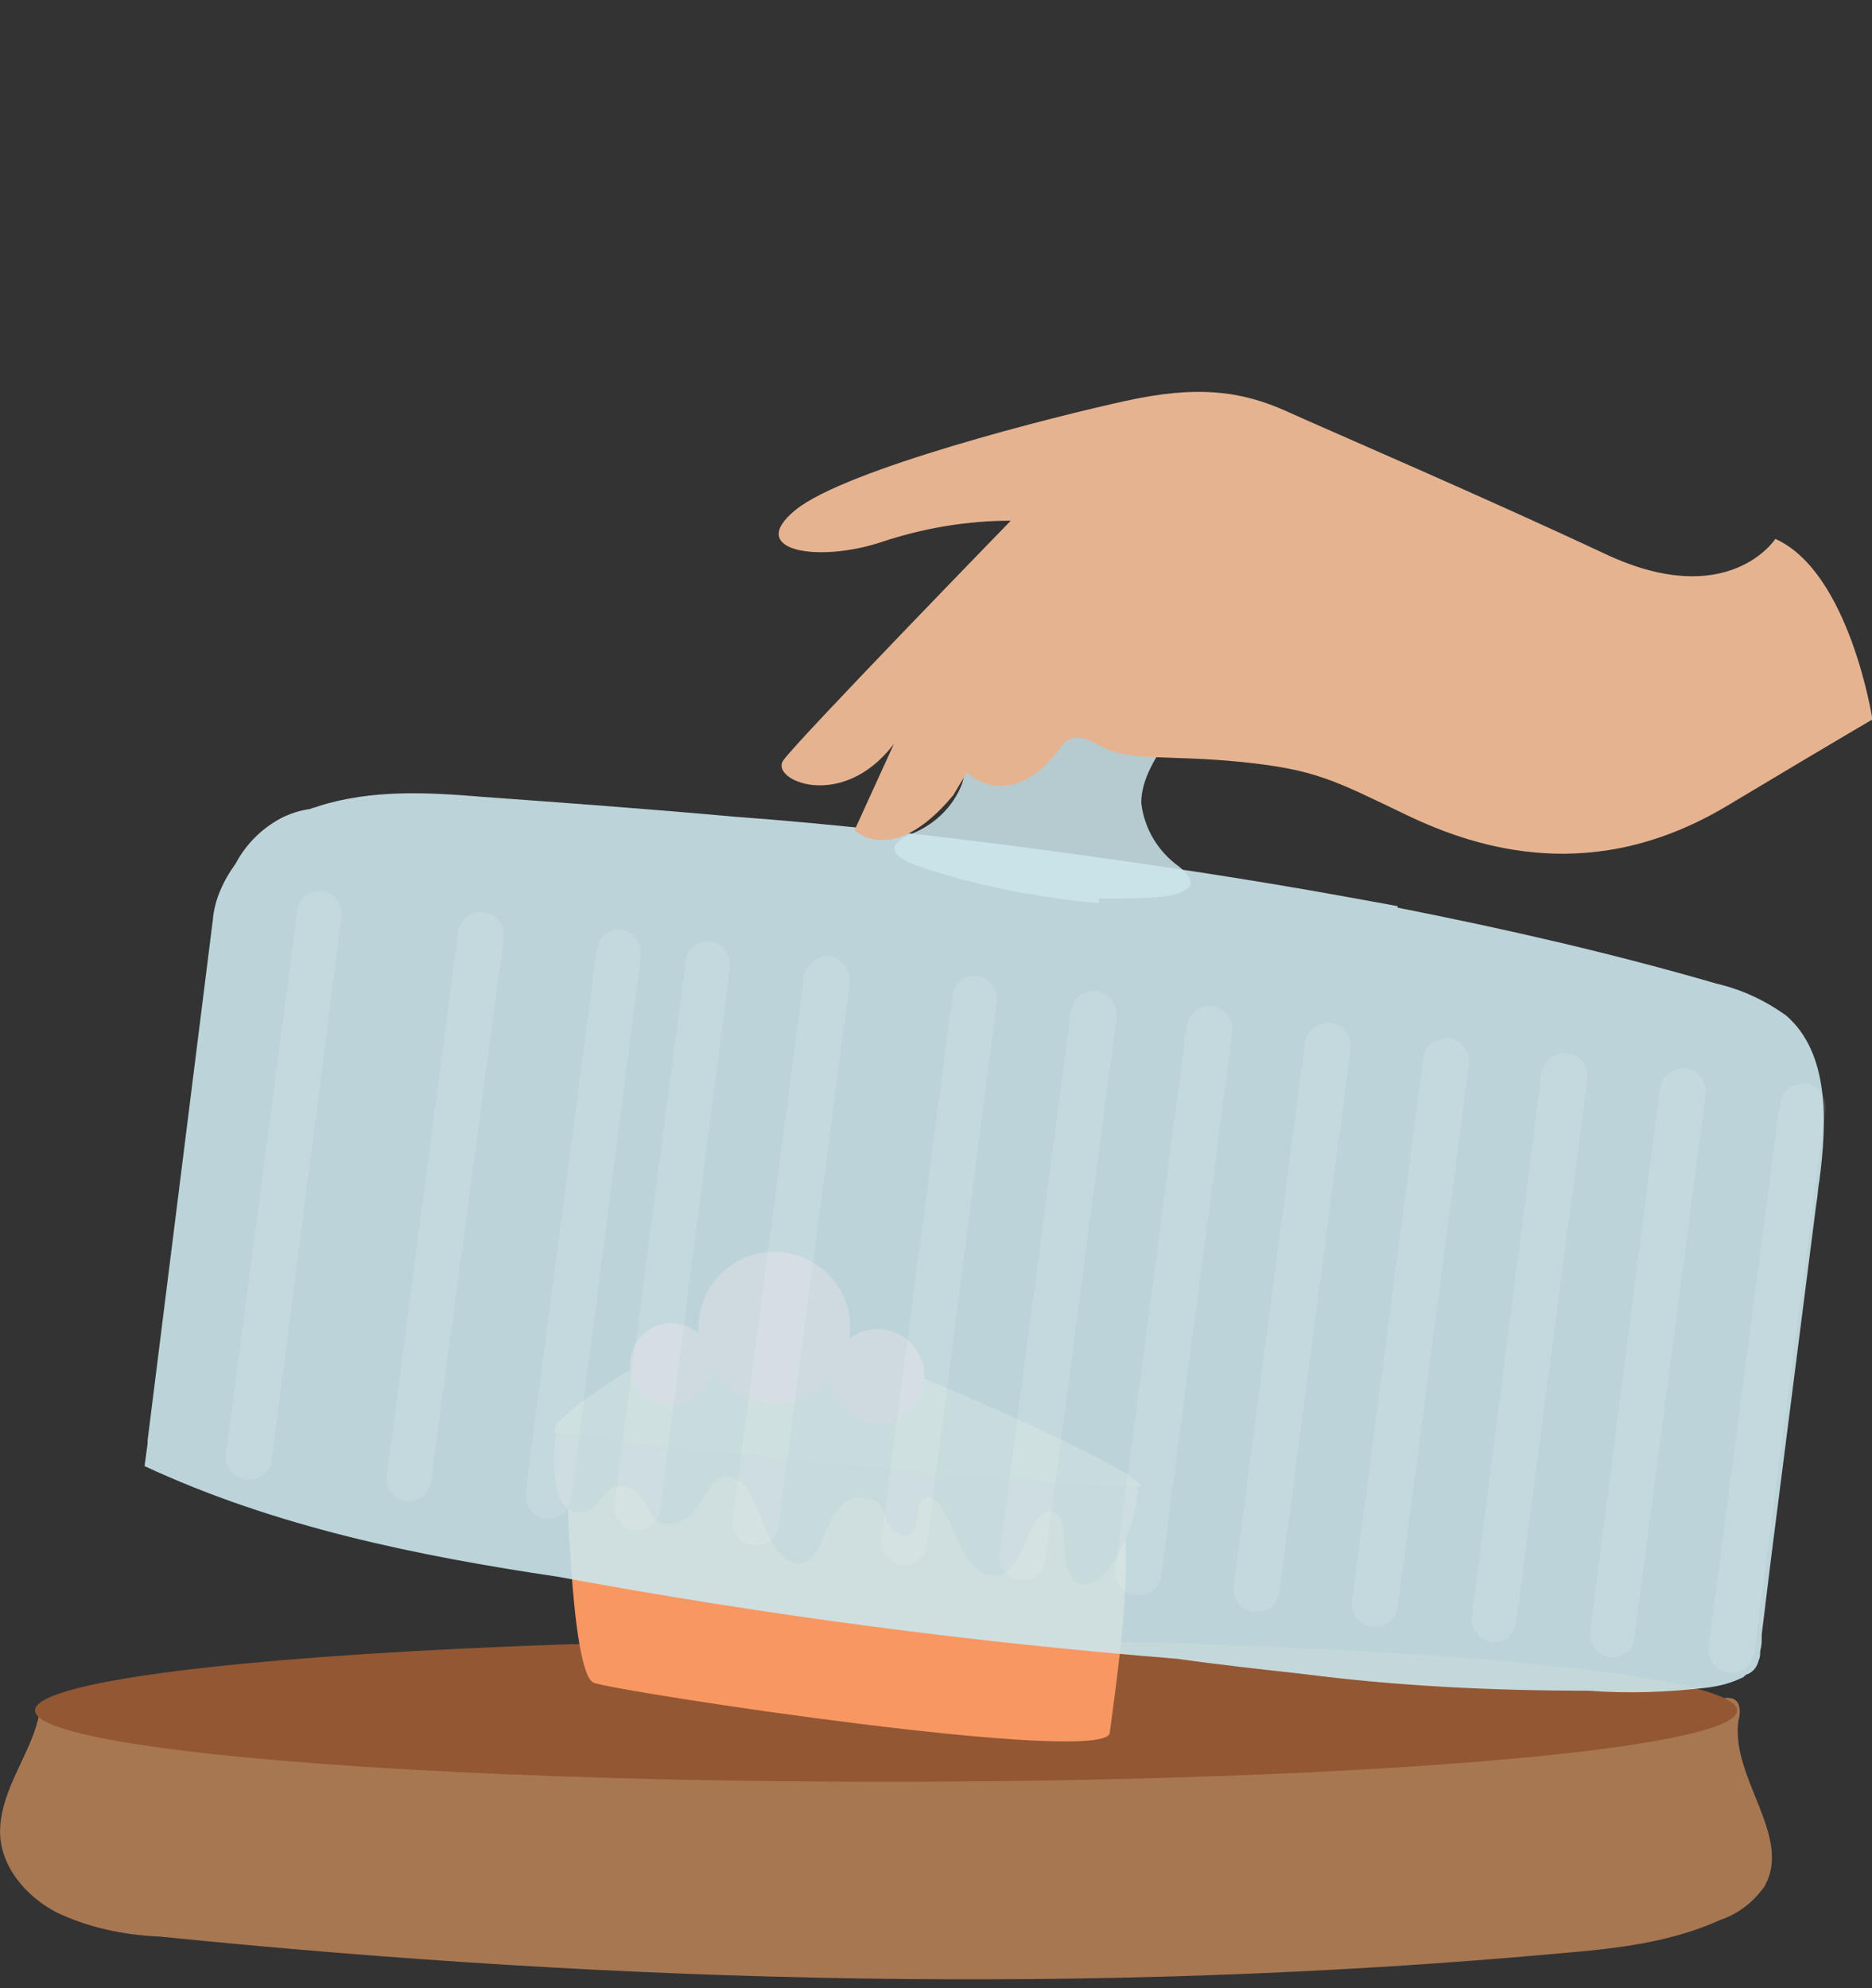 <?xml version="1.0" encoding="utf-8"?>
<!-- Generator: Adobe Illustrator 26.0.0, SVG Export Plug-In . SVG Version: 6.00 Build 0)  -->
<svg version="1.1" id="Layer_1" xmlns="http://www.w3.org/2000/svg" xmlns:xlink="http://www.w3.org/1999/xlink" x="0px" y="0px"
	 viewBox="0 0 123.4 131" style="enable-background:new 0 0 123.4 131;" xml:space="preserve">
<rect x="0" y="0" width="123.4" height="131" fill="#333333" stroke="none"/>
<style type="text/css">
	.st0{fill:none;}
	.st1{fill:#A77752;}
	.st2{fill:#935734;}
	.st3{fill:#F99762;}
	.st4{fill:#A4744E;}
	.st5{fill:#B68557;}
	.st6{fill:#F0736D;}
	.st7{opacity:0.85;enable-background:new    ;}
	.st8{fill:#CBE5EB;}
	.st9{opacity:0.9;enable-background:new    ;}
	.st10{opacity:0.12;enable-background:new    ;}
	.st11{fill:#FFFFFF;}
	.st12{fill:#E6B391;}
</style>
<g transform="translate(-5.592 14.711)">
	<g>
		<rect x="6" y="-14.7" class="st0" width="123" height="131"/>
	</g>
	<g transform="translate(0 11)">
		<g>
			<path class="st1" d="M5.6,94.8c-0.1,2.3,1.6,4.4,3.7,5.5c2.1,1,4.4,1.5,6.8,1.6c30.7,3.1,61.6,3.9,92.4,1.1
				c3.6-0.3,7.2-0.7,10.5-2.2c1.2-0.4,2.2-1.2,2.9-2.2c1.9-3.3-2.3-7.2-1.7-11c0.1-0.3,0.1-0.7,0-1c-0.3-0.7-1.3-0.4-2-0.1
				c-1.8,0.6-3.7,0.9-5.6,0.8c-24.1,0.6-48.2-2.1-72.2-3c-5.8-0.2-11.6-0.4-17.4,0c-2.9,0.2-5.9,0.4-8.8,0.9
				c-1.4,0.2-2.9,0.5-4.3,0.8c-1.3,0.3-1.6,0.3-1.8,1.6C7.5,90,5.7,92.2,5.6,94.8z"/>
		</g>
		<g>
			<ellipse class="st2" cx="64" cy="87" rx="56.1" ry="4.7"/>
		</g>
		<g transform="translate(42.146 56.779)">
			<g>
				<path class="st3" d="M0.8,13.8c0,0,0.2,14,1.8,14.6s33.7,5.5,34,3.3c1-7.4,1.5-12.1,0.6-15.7C36.5,13.3,8,11.3,8,11.3L0.8,13.8z
					"/>
			</g>
			<g>
				<path class="st3" d="M8,11.3l-7.2,2.4c0,0,0,2.5,0.2,5.4c0.8,0.2,1.7,0,2.4-0.5c1.4-1.2,2.3,2.8,4.7,1.8s1.6-2.2,3-2
					s1.8,3.6,5.3,3.6s2.7-2.8,4.3-2.8s1.3,2,2.7,2.2s0.9-1.7,2.1-1.1S26,24,29,23.8s2.2-2.5,3.6-2.7s-0.6,4,1.2,4.3
					c1.1,0.2,2.6-1.1,3.7-2.7c0.2-2.2,0.1-4.5-0.4-6.7C36.5,13.3,8,11.3,8,11.3z"/>
			</g>
			<g>
				<path class="st4" d="M0.1,11.9c0,0-0.7,4.8,1.2,5.2s1.6-2,3.4-1.6s1.1,2.8,3.2,2.4s2.1-3.7,3.9-3s1.9,5,4,5.6s1.9-4.4,4.3-4.3
					s1,1.7,2.7,2.4s0.6-2.8,2-2.4c1.4,0.3,1.6,4.6,3.9,5.1s2.4-4.3,4-4.2s0.2,4.3,2,4.8s4-4.6,3.7-6.5C38.6,15.4,3.1,9.9,0.1,11.9z"
					/>
			</g>
			<g>
				<path class="st5" d="M38.6,15.4c0.2,0.6-37.2-3-38.5-3.5S8,5.4,12,4.4C14.7,3.7,38.2,14,38.6,15.4z"/>
			</g>
			<g transform="translate(4.191)">
				<g>
					<ellipse class="st6" cx="3.5" cy="7.4" rx="2.7" ry="2.7"/>
				</g>
				<g>
					<ellipse class="st6" cx="17.1" cy="8.2" rx="3.1" ry="3.1"/>
				</g>
				<g>
					<ellipse class="st6" cx="10.3" cy="5" rx="5" ry="5"/>
				</g>
			</g>
		</g>
		<g transform="translate(15.122)">
			<g class="st7">
				<path class="st8" d="M68.2,31.4c-1.4-1-2.3-2.5-2.5-4.2c0-1.6,1-3.1,1.9-4.4c0.9-1.2,1.6-2.5,2-3.9c0.5-1.4,0.4-3-0.2-4.3
					c-0.9-1.6-2.3-2.7-4-3.3c-1.1-0.4-2.3-0.7-3.5-0.8c-1.2-0.2-2.4-0.2-3.6-0.1c-1.8,0.1-3.5,0.9-4.8,2.2c-0.9,1.2-1.4,2.7-1.3,4.2
					c0.1,1.5,0.4,2.9,1,4.3c0.5,1.5,1.2,3.2,0.7,4.8c-0.6,1.6-1.9,2.8-3.5,3.4c-1.8,0.8-0.8,1.6,0.7,2.1c2.4,0.8,4.8,1.4,7.2,1.8
					c0,0,0,0,0,0c0.2,0,0.4,0,0.6,0.1c1.3,0.2,2.6,0.4,4,0.5c0-0.1,0-0.2,0-0.3c1.3,0,2.7,0,4-0.1C68.6,33.2,69.8,32.7,68.2,31.4z"
					/>
			</g>
			<g class="st9">
				<path class="st8" d="M106.6,82.2c0-0.1,0-0.1,0-0.2l0.6-4.9l3-23.5c0.1-0.5,0.1-1,0.2-1.5c0.5-3.8,0.7-8.4-2.2-10.9
					c-1.4-1-2.9-1.7-4.6-2.1c-6.9-2-13.9-3.6-21-5c0,0,0,0,0-0.1c-1.1-0.2-2.2-0.4-3.3-0.6c-6.6-1.2-13.3-2.2-20-3.1
					c-6.8-0.9-13.6-1.7-20.5-2.2c-5.5-0.5-11-0.9-16.5-1.3c-3.6-0.3-7.3-0.5-10.8,0.6c-0.2,0.1-0.4,0.1-0.6,0.2
					c-0.7,0.1-1.3,0.3-1.9,0.6c-1.3,0.7-2.3,1.7-3,3c-0.8,1.1-1.4,2.4-1.5,3.7L0.2,69.2c0,0.1,0,0.2,0,0.2L0,70.9
					c8.6,4,17.9,5.9,27.3,7.3c13.5,2.5,27.1,4.3,40.8,5.4c2.8,0.4,5.6,0.7,8.3,1c6.2,0.8,12.5,1.1,18.8,1.1l0,0
					c2.6,0.2,5.2,0.1,7.8-0.2c0.8-0.1,1.6-0.3,2.4-0.7c0.1-0.1,0.2-0.2,0.3-0.2c0.4-0.2,0.6-0.5,0.7-0.9c0.1-0.2,0.1-0.4,0.1-0.6
					C106.6,82.7,106.6,82.5,106.6,82.2z"/>
			</g>
			<g transform="translate(6.878 34.496)">
				<g class="st10">
					<path class="st11" d="M0,37.3c-0.1,0-0.1,0-0.2,0c-0.8-0.1-1.4-0.9-1.3-1.7L3.2-0.2C3.3-1,4-1.6,4.8-1.5
						c0.8,0.1,1.4,0.9,1.3,1.7L1.5,36C1.4,36.8,0.7,37.3,0,37.3z"/>
				</g>
				<g class="st10">
					<path class="st11" d="M10.6,38.7c-0.1,0-0.1,0-0.2,0C9.5,38.6,9,37.8,9.1,37l4.7-35.8c0.1-0.8,0.9-1.4,1.7-1.3
						c0.8,0.1,1.4,0.9,1.3,1.7L12,37.4C11.9,38.1,11.3,38.7,10.6,38.7z"/>
				</g>
			</g>
			<g class="st10">
				<path class="st11" d="M96.8,83.5c-0.1,0-0.1,0-0.2,0c-0.8-0.1-1.4-0.9-1.3-1.7L99.9,46c0.1-0.8,0.9-1.4,1.7-1.3
					c0.8,0.1,1.4,0.9,1.3,1.7l-4.7,35.8C98.2,82.9,97.5,83.5,96.8,83.5z"/>
			</g>
			<g class="st10">
				<path class="st11" d="M104.6,84.5c-0.1,0-0.1,0-0.2,0c-0.8-0.1-1.4-0.9-1.3-1.7l4.7-35.8c0.1-0.8,0.9-1.4,1.7-1.3
					c0.8,0.1,1.4,0.9,1.3,1.7l-4.7,35.8C106,84,105.3,84.5,104.6,84.5z"/>
			</g>
			<g class="st10">
				<path class="st11" d="M81.1,81.5c-0.1,0-0.1,0-0.2,0c-0.8-0.1-1.4-0.9-1.3-1.7l4.7-35.8c0.1-0.8,0.9-1.4,1.7-1.3
					c0.8,0.1,1.4,0.9,1.3,1.7l-4.7,35.8C82.5,80.9,81.9,81.5,81.1,81.5z"/>
			</g>
			<g class="st10">
				<path class="st11" d="M89,82.5c-0.1,0-0.1,0-0.2,0c-0.8-0.1-1.4-0.9-1.3-1.7L92.1,45c0.1-0.8,0.9-1.4,1.7-1.3
					c0.8,0.1,1.4,0.9,1.3,1.7l-4.7,35.8C90.3,81.9,89.7,82.5,89,82.5z"/>
			</g>
			<g class="st10">
				<path class="st11" d="M65.5,79.4c-0.1,0-0.1,0-0.2,0c-0.8-0.1-1.4-0.9-1.3-1.7l4.7-35.8c0.1-0.8,0.9-1.4,1.7-1.3
					c0.8,0.1,1.4,0.9,1.3,1.7L67,78.1C66.9,78.9,66.3,79.4,65.5,79.4z"/>
			</g>
			<g class="st10">
				<path class="st11" d="M73.3,80.5c-0.1,0-0.1,0-0.2,0c-0.8-0.1-1.4-0.9-1.3-1.7l4.7-35.8c0.1-0.8,0.9-1.4,1.7-1.3
					c0.8,0.1,1.4,0.9,1.3,1.7l-4.7,35.8C74.7,79.9,74.1,80.5,73.3,80.5z"/>
			</g>
			<g transform="translate(50.068 40.106)">
				<g class="st10">
					<path class="st11" d="M0,37.3c-0.1,0-0.1,0-0.2,0c-0.8-0.1-1.4-0.9-1.3-1.7L3.2-0.2C3.3-1,4-1.6,4.8-1.5
						c0.8,0.1,1.4,0.9,1.3,1.7L1.5,36C1.4,36.8,0.7,37.3,0,37.3z"/>
				</g>
				<g class="st10">
					<path class="st11" d="M7.8,38.3c-0.1,0-0.1,0-0.2,0c-0.8-0.1-1.4-0.9-1.3-1.7L11,0.8c0.1-0.8,0.9-1.4,1.7-1.3
						c0.8,0.1,1.4,0.9,1.3,1.7L9.3,37C9.2,37.8,8.6,38.3,7.8,38.3z"/>
				</g>
			</g>
			<g transform="translate(32.479 37.822)">
				<g class="st10">
					<path class="st11" d="M0,37.3c-0.1,0-0.1,0-0.2,0c-0.8-0.1-1.4-0.9-1.3-1.7L3.2-0.2C3.3-1,4-1.6,4.8-1.5
						c0.8,0.1,1.4,0.9,1.3,1.7L1.5,36C1.4,36.8,0.7,37.3,0,37.3z"/>
				</g>
				<g class="st10">
					<path class="st11" d="M7.8,38.3c-0.1,0-0.1,0-0.2,0c-0.8-0.1-1.4-0.9-1.3-1.7L11,0.8c0.1-0.8,0.9-1.4,1.7-1.3
						c0.8,0.1,1.4,0.9,1.3,1.7L9.3,37C9.2,37.8,8.6,38.3,7.8,38.3z"/>
				</g>
			</g>
			<g transform="translate(26.616 37.06)">
				<g class="st10">
					<path class="st11" d="M0,37.3c-0.1,0-0.1,0-0.2,0c-0.8-0.1-1.4-0.9-1.3-1.7L3.2-0.2C3.3-1,4-1.6,4.8-1.5
						c0.8,0.1,1.4,0.9,1.3,1.7L1.5,36C1.4,36.8,0.7,37.3,0,37.3z"/>
				</g>
			</g>
			<g>
				<path class="st12" d="M113.9,21.7c0,0-1.5-9.7-6.4-11.9c0,0-3.1,4.8-11.2,1s-17.9-8-21-9.4s-6-1.7-10.6-0.7S46.2,5.2,42.9,7.9
					s1.5,3.5,5.7,2.1c2.7-0.9,5.6-1.4,8.5-1.4c0,0-14.1,14.5-15,15.8s3.9,3.4,7.3-1.1L46.8,29c0,0,2.5,2.5,6.5-2.3l0.9-1.5
					c0,0,2.9,2.9,6.3-1.8c0,0,0.6-1.1,2.4,0s4.5,0.6,9.4,1.1s6.1,1.2,10.9,3.5s12.4,4.6,21.1-0.6S113.9,21.7,113.9,21.7z"/>
			</g>
		</g>
	</g>
</g>
</svg>
